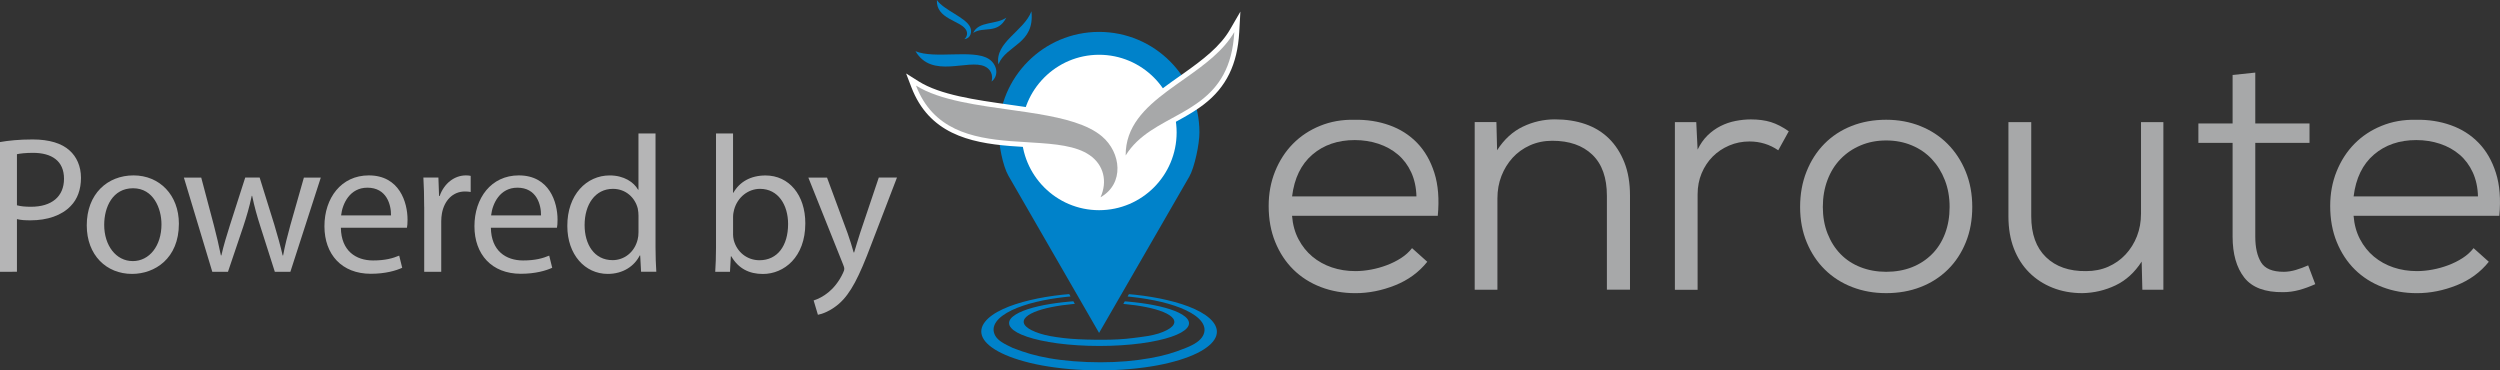 <?xml version="1.0" encoding="UTF-8"?><svg id="Layer_1" xmlns="http://www.w3.org/2000/svg" viewBox="0 0 795.62 117.86"><rect x="0" y="0" width="795.62" height="117.86" fill="#333333" stroke="none"/><defs><style>.cls-1,.cls-2,.cls-3,.cls-4,.cls-5,.cls-6,.cls-7{stroke-width:0px;}.cls-1,.cls-2,.cls-7{fill-rule:evenodd;}.cls-1,.cls-5{fill:#0082ca;}.cls-2,.cls-3{fill:#a7a8a9;}.cls-4,.cls-7{fill:#fff;}.cls-6{fill:#b5b5b6;}</style></defs><path class="cls-5" d="m386.04,102.45c-1.22-1.54-3.27-2.92-5.86-4.1-2.45-1.12-5.42-2.07-8.71-2.84-3.16-.75-6.66-1.33-10.35-1.72-.6-.06-1.22-.12-1.84-.17l-.43.74c.45.05.9.09,1.34.14,3.37.37,6.56.91,9.43,1.6,2.96.71,5.62,1.6,7.79,2.63,2.28,1.08,4.04,2.33,5.04,3.72,1.06,1.48,1.17,2.99.37,4.44-.85,1.54-2.64,2.73-5.49,3.86-4.18,1.66-6.78,2.41-11.4,3.24-4.76.85-9.88,1.31-15.69,1.31s-11.62-.46-16.4-1.31c-4.65-.83-7.49-1.72-11.48-3.24-2.8-1.3-4.7-2.32-5.59-3.86-.83-1.45-.76-2.96.27-4.44.97-1.39,2.7-2.64,4.95-3.72,2.15-1.03,4.79-1.92,7.74-2.63,2.84-.69,6.02-1.23,9.39-1.6.52-.06,1.05-.11,1.58-.16l-.43-.74c-.71.05-1.41.12-2.1.19-3.68.39-7.17.97-10.31,1.72-3.27.77-6.22,1.72-8.64,2.84-2.57,1.18-4.58,2.56-5.77,4.1-1.28,1.65-1.49,3.34-.69,4.98.86,1.75,2.88,3.44,5.95,4.94,3.24,1.59,7.6,2.94,12.86,3.92,5.44,1,11.68,1.57,18.35,1.57s12.9-.57,18.32-1.57c5.23-.98,9.56-2.33,12.77-3.92,3.03-1.5,5.01-3.19,5.83-4.94.77-1.64.52-3.33-.8-4.98Z"/><path class="cls-5" d="m377.83,101.44c-.74-.93-2.16-1.78-4.05-2.52-1.82-.71-4.08-1.32-6.63-1.82-2.48-.48-5.26-.86-8.21-1.12-.32-.03-.65-.05-.98-.08l-.47.82c.06,0,.12,0,.18.01,2.54.23,4.92.57,7.01.99,2.16.43,4.04.96,5.53,1.57,1.54.64,2.65,1.36,3.19,2.15.55.83.41,1.66-.36,2.44-.8.82-2.28,1.59-4.34,2.26-2.13.69-4.86,1.03-8.04,1.43-3.1.4-6.1.55-9.75.56h-.53c-.56,0-1.14,0-1.73-.01-3.53-.04-7.5-.19-10.29-.55-3.19-.4-5.28-.74-7.43-1.43-2.08-.67-3.59-1.44-4.41-2.26-.79-.78-.96-1.61-.43-2.44.51-.79,1.61-1.51,3.13-2.15,1.47-.61,3.34-1.14,5.48-1.57,2.08-.42,4.45-.76,6.98-.99.13-.01.25-.02.38-.03l-.47-.82c-.41.03-.8.07-1.2.1-2.95.26-5.72.64-8.18,1.12-2.54.5-4.78,1.11-6.57,1.82-1.87.74-3.27,1.59-3.99,2.52-.75.99-.68,1.99.16,2.94.87,1,2.58,1.95,5.03,2.78,2.54.86,5.84,1.59,9.73,2.11,3.99.53,8.5.83,13.3.83s9.31-.3,13.28-.83c3.87-.52,7.15-1.25,9.67-2.11,2.42-.83,4.1-1.78,4.95-2.78.8-.95.85-1.95.06-2.94Z"/><path class="cls-3" d="m457.57,68.67h-46.38c.22,2.79.9,5.28,2.05,7.46,1.15,2.18,2.62,4.03,4.42,5.53,1.8,1.5,3.87,2.65,6.2,3.44,2.34.79,4.84,1.18,7.5,1.18,1.58,0,3.23-.16,4.96-.48,1.73-.32,3.4-.79,5.02-1.4,1.62-.61,3.13-1.36,4.53-2.26,1.4-.9,2.57-1.95,3.51-3.17l4.85,4.34c-2.66,3.33-6.08,5.83-10.25,7.49-4.17,1.66-8.38,2.5-12.62,2.5-3.96,0-7.62-.65-11-1.94-3.38-1.3-6.29-3.15-8.74-5.56-2.45-2.41-4.37-5.33-5.77-8.75-1.4-3.42-2.1-7.25-2.1-11.5,0-3.96.68-7.63,2.05-11.02,1.37-3.38,3.25-6.3,5.66-8.75,2.41-2.45,5.29-4.36,8.63-5.72,3.34-1.37,6.99-2.02,10.95-1.94,3.95-.07,7.66.5,11.11,1.73,3.45,1.22,6.4,3.1,8.84,5.62,2.44,2.52,4.28,5.71,5.5,9.56,1.22,3.85,1.58,8.41,1.08,13.66Zm-46.38-6.16h39.59c-.07-2.86-.63-5.42-1.67-7.68s-2.45-4.13-4.21-5.63c-1.76-1.5-3.83-2.65-6.2-3.44-2.37-.79-4.89-1.18-7.55-1.18-5.39,0-9.89,1.54-13.48,4.62-3.6,3.08-5.75,7.51-6.47,13.31Z"/><path class="cls-3" d="m511.39,92.21v-29.91c0-5.76-1.55-10.11-4.64-13.07-3.09-2.95-7.33-4.43-12.73-4.43-2.59,0-4.96.49-7.12,1.46-2.16.97-3.99,2.29-5.5,3.94-1.51,1.66-2.7,3.58-3.56,5.78-.86,2.2-1.29,4.59-1.29,7.18v29.05h-7.23v-53.35h6.91l.22,8.96c2.23-3.46,4.96-5.96,8.2-7.51,3.23-1.55,6.63-2.32,10.19-2.32s6.79.5,9.71,1.51c2.91,1.01,5.41,2.54,7.5,4.59,2.08,2.05,3.72,4.59,4.91,7.61,1.19,3.02,1.78,6.52,1.78,10.47v30.02h-7.33Z"/><path class="cls-3" d="m539.83,38.87l.43,8.75c.86-1.8,1.92-3.31,3.18-4.54,1.26-1.22,2.64-2.21,4.15-2.97,1.51-.76,3.09-1.3,4.75-1.62,1.65-.32,3.27-.49,4.85-.49,2.44,0,4.58.29,6.42.86,1.83.58,3.72,1.55,5.66,2.92l-3.34,6.05c-2.73-1.87-5.79-2.81-9.17-2.81-2.3,0-4.46.43-6.47,1.3-2.01.86-3.76,2.03-5.23,3.51-1.47,1.48-2.64,3.24-3.51,5.29-.86,2.05-1.29,4.3-1.29,6.75v30.35h-7.23v-53.35h6.79Z"/><path class="cls-3" d="m600.28,38.11c3.88,0,7.5.67,10.84,2,3.34,1.33,6.24,3.22,8.68,5.67,2.44,2.45,4.37,5.38,5.77,8.8,1.4,3.42,2.1,7.18,2.1,11.29s-.68,7.85-2.05,11.23c-1.37,3.38-3.27,6.28-5.72,8.69-2.45,2.41-5.34,4.27-8.68,5.56-3.34,1.3-7,1.94-10.95,1.94s-7.5-.65-10.84-1.94-6.24-3.15-8.68-5.56c-2.45-2.41-4.37-5.31-5.77-8.69-1.4-3.38-2.1-7.13-2.1-11.23s.68-7.87,2.05-11.29c1.36-3.42,3.25-6.35,5.66-8.8,2.41-2.45,5.28-4.34,8.63-5.67,3.34-1.33,7.03-2,11.06-2Zm0,6.59c-2.95,0-5.66.52-8.14,1.57-2.48,1.04-4.62,2.5-6.42,4.37-1.8,1.87-3.18,4.1-4.15,6.7-.97,2.59-1.46,5.44-1.46,8.53s.5,5.92,1.51,8.48c1.01,2.56,2.39,4.73,4.15,6.53,1.76,1.8,3.88,3.19,6.37,4.16,2.48.97,5.19,1.46,8.14,1.46s5.75-.49,8.2-1.46c2.45-.97,4.57-2.36,6.37-4.16,1.8-1.8,3.18-3.98,4.15-6.53.97-2.56,1.46-5.38,1.46-8.48s-.5-5.94-1.51-8.53c-1.01-2.59-2.39-4.82-4.15-6.7-1.76-1.87-3.88-3.33-6.36-4.37-2.48-1.04-5.2-1.57-8.14-1.57Z"/><path class="cls-3" d="m646.44,38.87v29.98c0,5.63,1.56,9.96,4.69,12.99,3.13,3.03,7.39,4.51,12.78,4.44,2.59,0,4.94-.47,7.06-1.41,2.12-.94,3.96-2.24,5.5-3.9,1.54-1.66,2.75-3.59,3.61-5.79.86-2.2,1.29-4.6,1.29-7.2v-29.12h7.12v53.35h-6.69l-.22-8.96c-2.23,3.46-5,5.98-8.31,7.56-3.31,1.58-6.83,2.41-10.57,2.48-3.45,0-6.62-.58-9.49-1.73-2.88-1.15-5.36-2.77-7.44-4.86-2.09-2.09-3.7-4.62-4.86-7.61-1.15-2.99-1.73-6.39-1.73-10.21v-30.02h7.23Z"/><path class="cls-3" d="m717.74,23.1v16.2h17.26v6.16h-17.26v29.89c0,3.39.61,6.1,1.83,8.12,1.22,2.02,3.63,3.03,7.23,3.03,1.22,0,2.5-.2,3.83-.59,1.33-.39,2.64-.88,3.94-1.46l2.26,5.98c-1.73.78-3.43,1.4-5.12,1.86-1.69.46-3.4.69-5.12.69-5.75.07-9.87-1.48-12.35-4.64-2.48-3.17-3.72-7.52-3.72-13.07v-29.81h-10.89v-6.16h10.89v-15.44l7.23-.76Z"/><path class="cls-3" d="m795.4,68.67h-46.38c.22,2.79.9,5.28,2.05,7.46,1.15,2.18,2.62,4.03,4.42,5.53,1.8,1.5,3.87,2.65,6.2,3.44,2.34.79,4.84,1.18,7.5,1.18,1.58,0,3.23-.16,4.96-.48,1.73-.32,3.4-.79,5.02-1.4,1.62-.61,3.13-1.36,4.53-2.26,1.4-.9,2.57-1.95,3.51-3.17l4.85,4.34c-2.66,3.33-6.08,5.83-10.25,7.49-4.17,1.66-8.38,2.5-12.62,2.5-3.96,0-7.62-.65-11-1.94-3.38-1.3-6.29-3.15-8.74-5.56-2.45-2.41-4.37-5.33-5.77-8.75-1.4-3.42-2.1-7.25-2.1-11.5,0-3.96.68-7.63,2.05-11.02,1.37-3.38,3.25-6.3,5.66-8.75,2.41-2.45,5.29-4.36,8.63-5.72,3.34-1.37,6.99-2.02,10.95-1.94,3.95-.07,7.66.5,11.11,1.73,3.45,1.22,6.4,3.1,8.84,5.62,2.44,2.52,4.28,5.71,5.5,9.56,1.22,3.85,1.58,8.41,1.08,13.66Zm-46.38-6.16h39.59c-.07-2.86-.63-5.42-1.67-7.68s-2.45-4.13-4.21-5.63c-1.76-1.5-3.83-2.65-6.2-3.44-2.37-.79-4.89-1.18-7.55-1.18-5.39,0-9.89,1.54-13.48,4.62-3.6,3.08-5.75,7.51-6.47,13.31Z"/><path class="cls-1" d="m349.78,10.15c-17.64,0-31.95,14.33-31.95,32.01,0,3.75,1.29,10.63,3.1,13.77l28.85,50.02,28.71-49.74c1.65-2.85,3.23-10.29,3.23-14.05,0-17.68-14.3-32.01-31.95-32.01Z"/><ellipse class="cls-4" cx="349.78" cy="42.16" rx="24.68" ry="24.73"/><path class="cls-1" d="m291.35,16.29c5.25,8.95,16.77,2.36,22.09,4.86,1.88.88,2.67,2.78,2.13,4.81,2.6-2.1,1.58-5.74-1.04-7.29-5.09-3.03-17.05.2-23.19-2.38h0Z"/><path class="cls-1" d="m317.74,20.48c-1.22-7.06,8.14-10.58,10.51-16.88,1.14,10.43-7.98,10.66-10.51,16.88h0Z"/><path class="cls-1" d="m298.16,0c-.3,6.05,7.44,6.51,9.24,9.44.64,1.03.42,2.21-.5,3.03,1.94-.2,2.61-2.3,1.83-3.9-1.52-3.11-8.39-5.35-10.57-8.57h0Z"/><path class="cls-1" d="m309.72,10.49c3.23-2.23,7.76.58,10.54-4.89-3.17,2.32-8.87,1.05-10.54,4.89h0Z"/><path class="cls-7" d="m350.09,51.27c-1.29,0-2.59-.43-3.77-1.24-4.09-2.82-10.47-3.42-17.79-3.86l-1.96-.12c-1.7-.11-3.42-.21-5.16-.35-12.7-1.04-25.2-3.96-30.64-18.18l-.84-2.2,2,1.25c7,4.4,18.26,5.99,29.15,7.53l2.12.3c3.03.42,5.3.77,7.36,1.12,7.43,1.26,15.69,3.1,20.63,7.29,3.46,2.93,3.1,5.25,2.79,6.11-.52,1.43-2.05,2.36-3.89,2.36h0Z"/><path class="cls-4" d="m291.51,27.22c7.6,4.78,19.85,6.27,31.58,7.94,2.49.35,4.96.71,7.34,1.11,8.31,1.41,15.76,3.31,20.26,7.11,4.62,3.9,2.6,7.08-.6,7.08-1.04,0-2.21-.34-3.32-1.1-4.32-2.99-10.94-3.56-18.18-4-2.32-.15-4.71-.28-7.11-.47-12.18-.99-24.58-3.59-29.97-17.68m-3.15-3.84l1.69,4.4c5.6,14.63,18.36,17.63,31.31,18.69,1.76.14,3.5.25,5.2.35l1.94.12c7.2.44,13.47,1.02,17.39,3.73,1.31.9,2.77,1.38,4.21,1.38,2.17,0,3.99-1.13,4.63-2.87.37-1.02.82-3.73-3.02-6.98-5.09-4.31-13.47-6.19-21.01-7.46-2.08-.35-4.36-.7-7.39-1.12l-2.12-.3c-10.81-1.53-21.98-3.1-28.84-7.42l-3.99-2.51h0Z"/><path class="cls-7" d="m357.45,49.49c-.06-9.61,6.5-15.84,13.6-21.14,1.55-1.16,3.19-2.31,4.77-3.42l1.21-.85c6.35-4.51,11.88-8.69,15.11-14.28l1.65-2.85-.18,3.29c-.56,10.08-3.94,16.98-10.95,22.36-2.12,1.63-4.37,2.97-6.29,4.07-.98.55-1.96,1.09-2.93,1.62-5.72,3.12-11.12,6.07-14.53,11.62l-1.44,2.34-.02-2.74Z"/><path class="cls-4" d="m392.82,10.19c-.64,11.36-5.04,17.47-10.64,21.78-1.96,1.51-4.06,2.79-6.2,4.01-6.63,3.75-13.62,6.81-17.75,13.51-.06-9.16,6.02-15.08,13.28-20.51,1.93-1.44,3.95-2.85,5.96-4.26,5.99-4.25,11.92-8.62,15.34-14.53m1.94-6.49l-3.3,5.7c-3.16,5.45-8.61,9.58-14.89,14.04l-1.2.84c-1.59,1.12-3.23,2.27-4.79,3.44-7.27,5.43-13.98,11.82-13.92,21.78l.04,5.49,2.88-4.67c3.3-5.37,8.61-8.27,14.24-11.34.98-.54,1.97-1.07,2.94-1.63,1.95-1.11,4.23-2.47,6.38-4.13,7.11-5.46,10.68-12.75,11.25-22.94l.37-6.58h0Z"/><path class="cls-2" d="m291.51,27.22c5.39,14.09,17.79,16.69,29.97,17.68,2.4.19,4.79.32,7.11.47,7.25.44,13.86,1.02,18.18,4,4.5,3.1,5.74,8.37,3.47,13.41,7.66-4.34,6.57-14.22.45-19.39-4.5-3.81-11.94-5.71-20.26-7.11-2.39-.41-4.85-.77-7.34-1.11-11.73-1.67-23.98-3.16-31.58-7.94Z"/><path class="cls-2" d="m358.23,49.49c4.12-6.7,11.11-9.76,17.75-13.51,2.13-1.22,4.24-2.5,6.2-4.01,5.61-4.31,10.01-10.43,10.64-21.78-3.42,5.91-9.35,10.29-15.34,14.53-2.01,1.42-4.03,2.82-5.96,4.26-7.27,5.43-13.34,11.34-13.28,20.51Z"/><path class="cls-6" d="m0,45.21c2.6-.46,6.02-.83,10.39-.83,5.3,0,9.22,1.23,11.71,3.47,2.27,2,3.67,5.03,3.67,8.75s-1.13,6.78-3.25,8.94c-2.88,3.05-7.5,4.58-12.77,4.58-1.64,0-3.12-.06-4.36-.39v16.76H0v-41.28Zm5.39,20.12c1.2.35,2.7.47,4.48.47,6.54,0,10.5-3.21,10.5-8.92s-3.95-8.24-9.87-8.24c-2.38,0-4.15.22-5.11.43v16.26Z"/><path class="cls-6" d="m56.93,71.21c0,11.1-7.7,15.96-14.91,15.96-8.13,0-14.41-5.93-14.41-15.45,0-10.03,6.6-15.9,14.89-15.9s14.43,6.25,14.43,15.38Zm-23.77.35c0,6.58,3.77,11.53,9.09,11.53s9.14-4.88,9.14-11.69c0-5.07-2.56-11.49-9.04-11.49s-9.19,5.96-9.19,11.65Z"/><path class="cls-6" d="m64.04,56.51l4.03,15.21c.86,3.35,1.62,6.48,2.23,9.57h.15c.67-3.02,1.66-6.28,2.69-9.52l4.9-15.26h4.59l4.67,15c1.07,3.56,1.95,6.73,2.65,9.79h.15c.55-3.04,1.35-6.2,2.33-9.74l4.28-15.04h5.38l-9.68,29.98h-4.95l-4.56-14.31c-1.08-3.36-1.93-6.36-2.66-9.88h-.12c-.76,3.62-1.69,6.73-2.75,9.93l-4.82,14.26h-4.99l-9.04-29.98h5.55Z"/><path class="cls-6" d="m108.48,72.48c.11,7.37,4.79,10.41,10.26,10.41,3.9,0,6.29-.7,8.3-1.54l.96,3.87c-1.91.87-5.24,1.91-10,1.91-9.21,0-14.75-6.14-14.75-15.13s5.35-16.18,14.11-16.18c9.78,0,12.34,8.58,12.34,14.1,0,1.15-.07,1.96-.19,2.56h-21.03Zm15.96-3.92c.05-3.44-1.41-8.83-7.52-8.83-5.57,0-7.94,5.03-8.37,8.83h15.89Z"/><path class="cls-6" d="m134.99,65.84c0-3.54-.09-6.56-.25-9.34h4.78l.21,5.88h.19c1.4-4.02,4.71-6.56,8.35-6.56.59,0,1.02.04,1.52.15v5.13c-.56-.12-1.11-.16-1.85-.16-3.84,0-6.56,2.9-7.3,6.98-.14.77-.22,1.66-.22,2.55v16.02h-5.42v-20.64Z"/><path class="cls-6" d="m156.22,72.48c.11,7.37,4.79,10.41,10.26,10.41,3.9,0,6.29-.7,8.3-1.54l.96,3.87c-1.91.87-5.24,1.91-10,1.91-9.21,0-14.75-6.14-14.75-15.13s5.35-16.18,14.11-16.18c9.78,0,12.34,8.58,12.34,14.1,0,1.15-.07,1.96-.19,2.56h-21.03Zm15.96-3.92c.05-3.44-1.41-8.83-7.52-8.83-5.57,0-7.94,5.03-8.37,8.83h15.89Z"/><path class="cls-6" d="m208.62,42.47v36.28c0,2.67.1,5.66.25,7.73h-4.85l-.28-5.18h-.15c-1.67,3.35-5.27,5.87-10.17,5.87-7.27,0-12.87-6.14-12.87-15.23-.05-10.02,6.17-16.11,13.47-16.11,4.6,0,7.7,2.16,9.05,4.55h.12v-17.9h5.42Zm-5.42,26.23c0-.71-.07-1.62-.23-2.33-.85-3.44-3.79-6.27-7.9-6.27-5.65,0-9.02,4.95-9.02,11.54,0,6.09,3.03,11.15,8.91,11.15,3.65,0,6.96-2.46,7.97-6.55.19-.72.27-1.48.27-2.34v-5.2Z"/><path class="cls-6" d="m227.62,86.49c.15-2.06.25-5.07.25-7.73v-36.28h5.42v18.85h.12c1.91-3.37,5.39-5.49,10.22-5.49,7.45,0,12.68,6.19,12.66,15.27,0,10.76-6.81,16.08-13.5,16.08-4.33,0-7.78-1.7-10.05-5.61h-.15l-.28,4.93h-4.7Zm5.67-12.02c0,.67.08,1.36.23,1.97,1.02,3.79,4.24,6.38,8.18,6.38,5.74,0,9.11-4.64,9.11-11.53,0-6.03-3.12-11.19-8.95-11.19-3.69,0-7.16,2.59-8.25,6.7-.17.66-.31,1.4-.31,2.27v5.39Z"/><path class="cls-6" d="m263.2,56.51l6.55,17.72c.7,1.98,1.44,4.33,1.93,6.12h.15c.54-1.77,1.2-4.06,1.91-6.24l5.93-17.6h5.79l-8.2,21.36c-3.88,10.31-6.56,15.56-10.27,18.81-2.7,2.33-5.35,3.26-6.69,3.5l-1.36-4.56c1.37-.43,3.14-1.28,4.78-2.66,1.47-1.19,3.29-3.3,4.56-6.07.28-.57.42-.98.42-1.31,0-.31-.09-.74-.38-1.4l-11.06-27.65h5.93Z"/></svg>